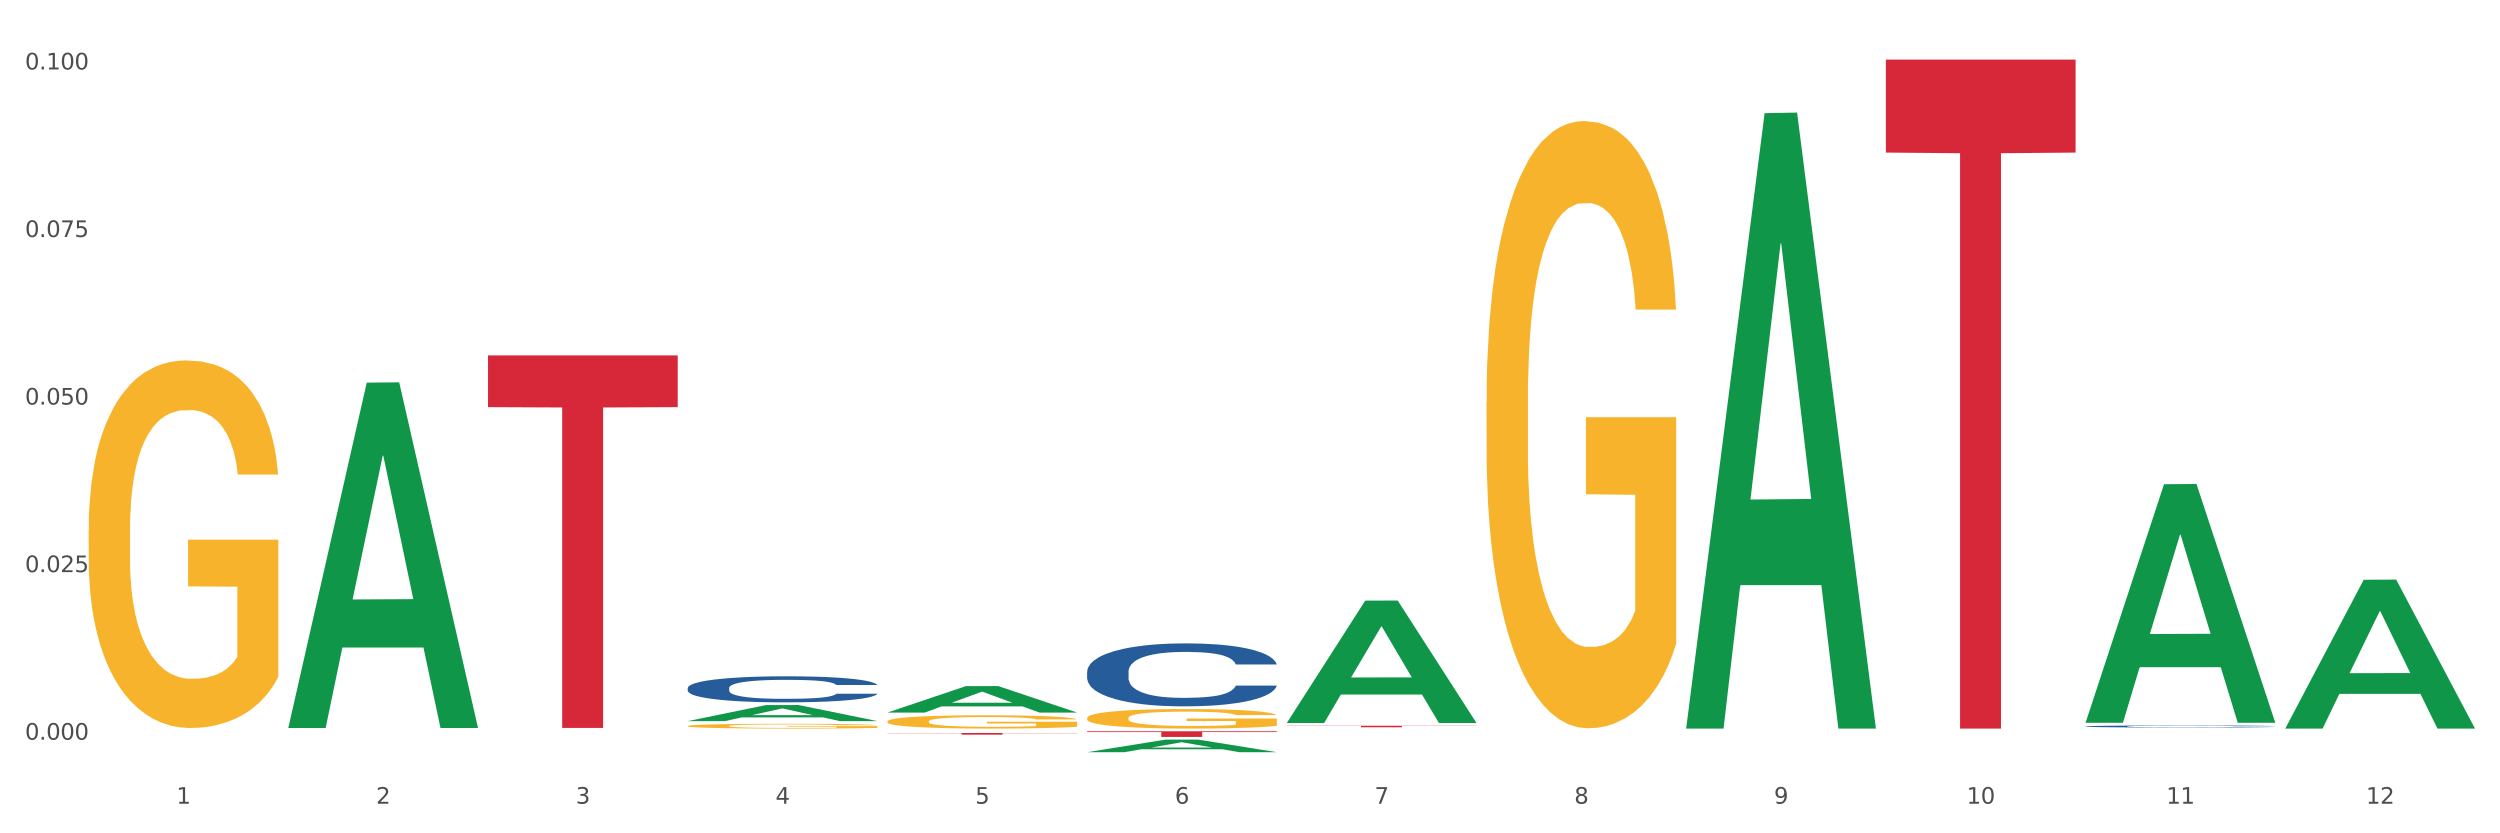 <?xml version="1.0" encoding="utf-8" standalone="no"?>
<!DOCTYPE svg PUBLIC "-//W3C//DTD SVG 1.1//EN"
  "http://www.w3.org/Graphics/SVG/1.1/DTD/svg11.dtd">
<svg xmlns:xlink="http://www.w3.org/1999/xlink" width="1080pt" height="360pt" viewBox="0 0 1080 360" xmlns="http://www.w3.org/2000/svg" version="1.1">
 <rect x="0" y="0" width="1080" height="360" fill="#333333" stroke="none"/>
 <defs>
  <style type="text/css">*{stroke-linejoin: round; stroke-linecap: butt}</style>
 </defs>
 <g id="figure_1">
  <g id="patch_1">
   <path d="M 0 360 
L 1080 360 
L 1080 0 
L 0 0 
z
" style="fill: #ffffff; stroke: #ffffff; stroke-linejoin: miter"/>
  </g>
  <g id="axes_1">
   <g id="matplotlib.axis_1">
    <g id="xtick_1">
     <g id="text_1">
      <!-- 1 -->
      <g style="fill: #4d4d4d" transform="translate(76.207 347.204) scale(0.096 -0.096)">
       <defs>
        <path id="DejaVuSans-31" d="M 794 531 
L 1825 531 
L 1825 4091 
L 703 3866 
L 703 4441 
L 1819 4666 
L 2450 4666 
L 2450 531 
L 3481 531 
L 3481 0 
L 794 0 
L 794 531 
z
" transform="scale(0.016)"/>
       </defs>
       <use xlink:href="#DejaVuSans-31"/>
      </g>
     </g>
    </g>
    <g id="xtick_2">
     <g id="text_2">
      <!-- 2 -->
      <g style="fill: #4d4d4d" transform="translate(162.476 347.204) scale(0.096 -0.096)">
       <defs>
        <path id="DejaVuSans-32" d="M 1228 531 
L 3431 531 
L 3431 0 
L 469 0 
L 469 531 
Q 828 903 1448 1529 
Q 2069 2156 2228 2338 
Q 2531 2678 2651 2914 
Q 2772 3150 2772 3378 
Q 2772 3750 2511 3984 
Q 2250 4219 1831 4219 
Q 1534 4219 1204 4116 
Q 875 4013 500 3803 
L 500 4441 
Q 881 4594 1212 4672 
Q 1544 4750 1819 4750 
Q 2544 4750 2975 4387 
Q 3406 4025 3406 3419 
Q 3406 3131 3298 2873 
Q 3191 2616 2906 2266 
Q 2828 2175 2409 1742 
Q 1991 1309 1228 531 
z
" transform="scale(0.016)"/>
       </defs>
       <use xlink:href="#DejaVuSans-32"/>
      </g>
     </g>
    </g>
    <g id="xtick_3">
     <g id="text_3">
      <!-- 3 -->
      <g style="fill: #4d4d4d" transform="translate(248.745 347.204) scale(0.096 -0.096)">
       <defs>
        <path id="DejaVuSans-33" d="M 2597 2516 
Q 3050 2419 3304 2112 
Q 3559 1806 3559 1356 
Q 3559 666 3084 287 
Q 2609 -91 1734 -91 
Q 1441 -91 1130 -33 
Q 819 25 488 141 
L 488 750 
Q 750 597 1062 519 
Q 1375 441 1716 441 
Q 2309 441 2620 675 
Q 2931 909 2931 1356 
Q 2931 1769 2642 2001 
Q 2353 2234 1838 2234 
L 1294 2234 
L 1294 2753 
L 1863 2753 
Q 2328 2753 2575 2939 
Q 2822 3125 2822 3475 
Q 2822 3834 2567 4026 
Q 2313 4219 1838 4219 
Q 1578 4219 1281 4162 
Q 984 4106 628 3988 
L 628 4550 
Q 988 4650 1302 4700 
Q 1616 4750 1894 4750 
Q 2613 4750 3031 4423 
Q 3450 4097 3450 3541 
Q 3450 3153 3228 2886 
Q 3006 2619 2597 2516 
z
" transform="scale(0.016)"/>
       </defs>
       <use xlink:href="#DejaVuSans-33"/>
      </g>
     </g>
    </g>
    <g id="xtick_4">
     <g id="text_4">
      <!-- 4 -->
      <g style="fill: #4d4d4d" transform="translate(335.014 347.204) scale(0.096 -0.096)">
       <defs>
        <path id="DejaVuSans-34" d="M 2419 4116 
L 825 1625 
L 2419 1625 
L 2419 4116 
z
M 2253 4666 
L 3047 4666 
L 3047 1625 
L 3713 1625 
L 3713 1100 
L 3047 1100 
L 3047 0 
L 2419 0 
L 2419 1100 
L 313 1100 
L 313 1709 
L 2253 4666 
z
" transform="scale(0.016)"/>
       </defs>
       <use xlink:href="#DejaVuSans-34"/>
      </g>
     </g>
    </g>
    <g id="xtick_5">
     <g id="text_5">
      <!-- 5 -->
      <g style="fill: #4d4d4d" transform="translate(421.284 347.204) scale(0.096 -0.096)">
       <defs>
        <path id="DejaVuSans-35" d="M 691 4666 
L 3169 4666 
L 3169 4134 
L 1269 4134 
L 1269 2991 
Q 1406 3038 1543 3061 
Q 1681 3084 1819 3084 
Q 2600 3084 3056 2656 
Q 3513 2228 3513 1497 
Q 3513 744 3044 326 
Q 2575 -91 1722 -91 
Q 1428 -91 1123 -41 
Q 819 9 494 109 
L 494 744 
Q 775 591 1075 516 
Q 1375 441 1709 441 
Q 2250 441 2565 725 
Q 2881 1009 2881 1497 
Q 2881 1984 2565 2268 
Q 2250 2553 1709 2553 
Q 1456 2553 1204 2497 
Q 953 2441 691 2322 
L 691 4666 
z
" transform="scale(0.016)"/>
       </defs>
       <use xlink:href="#DejaVuSans-35"/>
      </g>
     </g>
    </g>
    <g id="xtick_6">
     <g id="text_6">
      <!-- 6 -->
      <g style="fill: #4d4d4d" transform="translate(507.553 347.204) scale(0.096 -0.096)">
       <defs>
        <path id="DejaVuSans-36" d="M 2113 2584 
Q 1688 2584 1439 2293 
Q 1191 2003 1191 1497 
Q 1191 994 1439 701 
Q 1688 409 2113 409 
Q 2538 409 2786 701 
Q 3034 994 3034 1497 
Q 3034 2003 2786 2293 
Q 2538 2584 2113 2584 
z
M 3366 4563 
L 3366 3988 
Q 3128 4100 2886 4159 
Q 2644 4219 2406 4219 
Q 1781 4219 1451 3797 
Q 1122 3375 1075 2522 
Q 1259 2794 1537 2939 
Q 1816 3084 2150 3084 
Q 2853 3084 3261 2657 
Q 3669 2231 3669 1497 
Q 3669 778 3244 343 
Q 2819 -91 2113 -91 
Q 1303 -91 875 529 
Q 447 1150 447 2328 
Q 447 3434 972 4092 
Q 1497 4750 2381 4750 
Q 2619 4750 2861 4703 
Q 3103 4656 3366 4563 
z
" transform="scale(0.016)"/>
       </defs>
       <use xlink:href="#DejaVuSans-36"/>
      </g>
     </g>
    </g>
    <g id="xtick_7">
     <g id="text_7">
      <!-- 7 -->
      <g style="fill: #4d4d4d" transform="translate(593.822 347.204) scale(0.096 -0.096)">
       <defs>
        <path id="DejaVuSans-37" d="M 525 4666 
L 3525 4666 
L 3525 4397 
L 1831 0 
L 1172 0 
L 2766 4134 
L 525 4134 
L 525 4666 
z
" transform="scale(0.016)"/>
       </defs>
       <use xlink:href="#DejaVuSans-37"/>
      </g>
     </g>
    </g>
    <g id="xtick_8">
     <g id="text_8">
      <!-- 8 -->
      <g style="fill: #4d4d4d" transform="translate(680.091 347.204) scale(0.096 -0.096)">
       <defs>
        <path id="DejaVuSans-38" d="M 2034 2216 
Q 1584 2216 1326 1975 
Q 1069 1734 1069 1313 
Q 1069 891 1326 650 
Q 1584 409 2034 409 
Q 2484 409 2743 651 
Q 3003 894 3003 1313 
Q 3003 1734 2745 1975 
Q 2488 2216 2034 2216 
z
M 1403 2484 
Q 997 2584 770 2862 
Q 544 3141 544 3541 
Q 544 4100 942 4425 
Q 1341 4750 2034 4750 
Q 2731 4750 3128 4425 
Q 3525 4100 3525 3541 
Q 3525 3141 3298 2862 
Q 3072 2584 2669 2484 
Q 3125 2378 3379 2068 
Q 3634 1759 3634 1313 
Q 3634 634 3220 271 
Q 2806 -91 2034 -91 
Q 1263 -91 848 271 
Q 434 634 434 1313 
Q 434 1759 690 2068 
Q 947 2378 1403 2484 
z
M 1172 3481 
Q 1172 3119 1398 2916 
Q 1625 2713 2034 2713 
Q 2441 2713 2670 2916 
Q 2900 3119 2900 3481 
Q 2900 3844 2670 4047 
Q 2441 4250 2034 4250 
Q 1625 4250 1398 4047 
Q 1172 3844 1172 3481 
z
" transform="scale(0.016)"/>
       </defs>
       <use xlink:href="#DejaVuSans-38"/>
      </g>
     </g>
    </g>
    <g id="xtick_9">
     <g id="text_9">
      <!-- 9 -->
      <g style="fill: #4d4d4d" transform="translate(766.361 347.204) scale(0.096 -0.096)">
       <defs>
        <path id="DejaVuSans-39" d="M 703 97 
L 703 672 
Q 941 559 1184 500 
Q 1428 441 1663 441 
Q 2288 441 2617 861 
Q 2947 1281 2994 2138 
Q 2813 1869 2534 1725 
Q 2256 1581 1919 1581 
Q 1219 1581 811 2004 
Q 403 2428 403 3163 
Q 403 3881 828 4315 
Q 1253 4750 1959 4750 
Q 2769 4750 3195 4129 
Q 3622 3509 3622 2328 
Q 3622 1225 3098 567 
Q 2575 -91 1691 -91 
Q 1453 -91 1209 -44 
Q 966 3 703 97 
z
M 1959 2075 
Q 2384 2075 2632 2365 
Q 2881 2656 2881 3163 
Q 2881 3666 2632 3958 
Q 2384 4250 1959 4250 
Q 1534 4250 1286 3958 
Q 1038 3666 1038 3163 
Q 1038 2656 1286 2365 
Q 1534 2075 1959 2075 
z
" transform="scale(0.016)"/>
       </defs>
       <use xlink:href="#DejaVuSans-39"/>
      </g>
     </g>
    </g>
    <g id="xtick_10">
     <g id="text_10">
      <!-- 10 -->
      <g style="fill: #4d4d4d" transform="translate(849.576 347.204) scale(0.096 -0.096)">
       <defs>
        <path id="DejaVuSans-30" d="M 2034 4250 
Q 1547 4250 1301 3770 
Q 1056 3291 1056 2328 
Q 1056 1369 1301 889 
Q 1547 409 2034 409 
Q 2525 409 2770 889 
Q 3016 1369 3016 2328 
Q 3016 3291 2770 3770 
Q 2525 4250 2034 4250 
z
M 2034 4750 
Q 2819 4750 3233 4129 
Q 3647 3509 3647 2328 
Q 3647 1150 3233 529 
Q 2819 -91 2034 -91 
Q 1250 -91 836 529 
Q 422 1150 422 2328 
Q 422 3509 836 4129 
Q 1250 4750 2034 4750 
z
" transform="scale(0.016)"/>
       </defs>
       <use xlink:href="#DejaVuSans-31"/>
       <use xlink:href="#DejaVuSans-30" transform="translate(63.623 0)"/>
      </g>
     </g>
    </g>
    <g id="xtick_11">
     <g id="text_11">
      <!-- 11 -->
      <g style="fill: #4d4d4d" transform="translate(935.845 347.204) scale(0.096 -0.096)">
       <use xlink:href="#DejaVuSans-31"/>
       <use xlink:href="#DejaVuSans-31" transform="translate(63.623 0)"/>
      </g>
     </g>
    </g>
    <g id="xtick_12">
     <g id="text_12">
      <!-- 12 -->
      <g style="fill: #4d4d4d" transform="translate(1022.114 347.204) scale(0.096 -0.096)">
       <use xlink:href="#DejaVuSans-31"/>
       <use xlink:href="#DejaVuSans-32" transform="translate(63.623 0)"/>
      </g>
     </g>
    </g>
    <g id="xtick_13"/>
    <g id="xtick_14"/>
    <g id="xtick_15"/>
    <g id="xtick_16"/>
    <g id="xtick_17"/>
    <g id="xtick_18"/>
    <g id="xtick_19"/>
    <g id="xtick_20"/>
    <g id="xtick_21"/>
    <g id="xtick_22"/>
    <g id="xtick_23"/>
   </g>
   <g id="matplotlib.axis_2">
    <g id="ytick_1">
     <g id="text_13">
      <!-- 0.000 -->
      <g style="fill: #4d4d4d" transform="translate(10.8 319.55) scale(0.096 -0.096)">
       <defs>
        <path id="DejaVuSans-2e" d="M 684 794 
L 1344 794 
L 1344 0 
L 684 0 
L 684 794 
z
" transform="scale(0.016)"/>
       </defs>
       <use xlink:href="#DejaVuSans-30"/>
       <use xlink:href="#DejaVuSans-2e" transform="translate(63.623 0)"/>
       <use xlink:href="#DejaVuSans-30" transform="translate(95.41 0)"/>
       <use xlink:href="#DejaVuSans-30" transform="translate(159.033 0)"/>
       <use xlink:href="#DejaVuSans-30" transform="translate(222.656 0)"/>
      </g>
     </g>
    </g>
    <g id="ytick_2">
     <g id="text_14">
      <!-- 0.025 -->
      <g style="fill: #4d4d4d" transform="translate(10.8 247.164) scale(0.096 -0.096)">
       <use xlink:href="#DejaVuSans-30"/>
       <use xlink:href="#DejaVuSans-2e" transform="translate(63.623 0)"/>
       <use xlink:href="#DejaVuSans-30" transform="translate(95.41 0)"/>
       <use xlink:href="#DejaVuSans-32" transform="translate(159.033 0)"/>
       <use xlink:href="#DejaVuSans-35" transform="translate(222.656 0)"/>
      </g>
     </g>
    </g>
    <g id="ytick_3">
     <g id="text_15">
      <!-- 0.050 -->
      <g style="fill: #4d4d4d" transform="translate(10.8 174.777) scale(0.096 -0.096)">
       <use xlink:href="#DejaVuSans-30"/>
       <use xlink:href="#DejaVuSans-2e" transform="translate(63.623 0)"/>
       <use xlink:href="#DejaVuSans-30" transform="translate(95.41 0)"/>
       <use xlink:href="#DejaVuSans-35" transform="translate(159.033 0)"/>
       <use xlink:href="#DejaVuSans-30" transform="translate(222.656 0)"/>
      </g>
     </g>
    </g>
    <g id="ytick_4">
     <g id="text_16">
      <!-- 0.075 -->
      <g style="fill: #4d4d4d" transform="translate(10.8 102.391) scale(0.096 -0.096)">
       <use xlink:href="#DejaVuSans-30"/>
       <use xlink:href="#DejaVuSans-2e" transform="translate(63.623 0)"/>
       <use xlink:href="#DejaVuSans-30" transform="translate(95.41 0)"/>
       <use xlink:href="#DejaVuSans-37" transform="translate(159.033 0)"/>
       <use xlink:href="#DejaVuSans-35" transform="translate(222.656 0)"/>
      </g>
     </g>
    </g>
    <g id="ytick_5">
     <g id="text_17">
      <!-- 0.100 -->
      <g style="fill: #4d4d4d" transform="translate(10.8 30.005) scale(0.096 -0.096)">
       <use xlink:href="#DejaVuSans-30"/>
       <use xlink:href="#DejaVuSans-2e" transform="translate(63.623 0)"/>
       <use xlink:href="#DejaVuSans-31" transform="translate(95.41 0)"/>
       <use xlink:href="#DejaVuSans-30" transform="translate(159.033 0)"/>
       <use xlink:href="#DejaVuSans-30" transform="translate(222.656 0)"/>
      </g>
     </g>
    </g>
    <g id="ytick_6"/>
    <g id="ytick_7"/>
    <g id="ytick_8"/>
    <g id="ytick_9"/>
   </g>
   <g id="PolyCollection_1">
    <path d="M 124.552 314.214 
L 124.637 314.073 
L 158.433 165.3 
L 172.458 165.16 
L 206.508 314.494 
L 190.286 314.494 
L 182.935 279.72 
L 148.041 279.72 
L 147.787 280.28 
L 140.69 314.494 
L 124.552 314.494 
L 124.552 314.214 
L 152.434 258.967 
L 178.542 258.827 
L 165.615 196.99 
L 165.446 196.71 
L 165.277 197.13 
L 152.35 258.827 
L 152.434 258.967 
L 124.552 314.214 
z
" clip-path="url(#pbac9dd08fc)" style="fill: #109648"/>
    <path d="M 383.36 311.651 
L 383.457 311.645 
L 383.457 311.457 
L 383.65 311.294 
L 384.618 310.9 
L 386.069 310.575 
L 387.133 310.402 
L 388.198 310.26 
L 389.456 310.118 
L 391.004 309.971 
L 393.81 309.756 
L 395.552 309.646 
L 397.68 309.53 
L 401.551 309.362 
L 404.357 309.268 
L 407.26 309.189 
L 412.001 309.095 
L 415.097 309.053 
L 418.387 309.021 
L 422.354 309 
L 425.354 308.995 
L 431.933 309.011 
L 437.545 309.058 
L 440.255 309.095 
L 443.738 309.158 
L 445.577 309.2 
L 448.576 309.284 
L 451.672 309.394 
L 453.801 309.488 
L 456.994 309.667 
L 459.413 309.845 
L 461.639 310.066 
L 462.8 310.218 
L 463.671 310.36 
L 464.445 310.522 
L 465.219 310.779 
L 447.802 310.779 
L 447.125 310.596 
L 446.06 310.423 
L 444.512 310.255 
L 443.158 310.15 
L 440.835 310.018 
L 438.707 309.934 
L 436.481 309.871 
L 433.772 309.819 
L 431.643 309.793 
L 428.644 309.772 
L 422.741 309.777 
L 418.774 309.819 
L 416.065 309.871 
L 414.323 309.919 
L 412.775 309.971 
L 411.033 310.045 
L 409.001 310.155 
L 407.55 310.255 
L 406.098 310.381 
L 404.937 310.507 
L 403.873 310.653 
L 403.002 310.811 
L 402.325 310.974 
L 401.744 311.173 
L 401.26 311.504 
L 401.26 312.223 
L 401.454 312.386 
L 401.938 312.601 
L 402.518 312.763 
L 403.486 312.958 
L 404.357 313.089 
L 406.002 313.278 
L 407.84 313.435 
L 409.292 313.535 
L 410.743 313.619 
L 413.259 313.735 
L 416.065 313.829 
L 418.484 313.887 
L 421.774 313.939 
L 423.999 313.96 
L 425.934 313.971 
L 430.675 313.971 
L 434.062 313.955 
L 437.836 313.918 
L 440.739 313.871 
L 443.158 313.813 
L 445.867 313.719 
L 447.608 313.63 
L 447.608 312.533 
L 426.321 312.527 
L 426.321 311.798 
L 465.316 311.798 
L 465.316 313.939 
L 463.671 314.049 
L 461.832 314.149 
L 459.897 314.238 
L 456.994 314.349 
L 453.511 314.454 
L 450.415 314.527 
L 447.125 314.59 
L 443.254 314.648 
L 438.223 314.7 
L 435.126 314.721 
L 431.256 314.737 
L 426.708 314.742 
L 422.741 314.732 
L 418.871 314.706 
L 414.807 314.658 
L 410.84 314.59 
L 407.84 314.522 
L 404.841 314.438 
L 401.647 314.328 
L 399.132 314.223 
L 397.197 314.128 
L 395.068 314.007 
L 392.746 313.85 
L 391.004 313.708 
L 389.456 313.561 
L 387.811 313.372 
L 386.65 313.21 
L 385.489 313.005 
L 384.811 312.853 
L 384.037 312.617 
L 383.457 312.286 
L 383.36 311.651 
z
" clip-path="url(#pbac9dd08fc)" style="fill: #f7b32b"/>
    <path d="M 469.629 310.203 
L 469.726 310.195 
L 469.726 309.917 
L 469.919 309.678 
L 470.887 309.1 
L 472.338 308.623 
L 473.403 308.368 
L 474.467 308.16 
L 475.725 307.952 
L 477.273 307.736 
L 480.079 307.42 
L 481.821 307.258 
L 483.95 307.089 
L 487.82 306.842 
L 490.626 306.703 
L 493.529 306.588 
L 498.27 306.449 
L 501.366 306.387 
L 504.656 306.341 
L 508.623 306.31 
L 511.623 306.303 
L 518.203 306.326 
L 523.815 306.395 
L 526.524 306.449 
L 530.007 306.542 
L 531.846 306.603 
L 534.845 306.727 
L 537.942 306.888 
L 540.07 307.027 
L 543.263 307.289 
L 545.682 307.551 
L 547.908 307.875 
L 549.069 308.098 
L 549.94 308.307 
L 550.714 308.545 
L 551.488 308.923 
L 534.071 308.923 
L 533.394 308.653 
L 532.33 308.399 
L 530.781 308.152 
L 529.427 307.998 
L 527.104 307.806 
L 524.976 307.682 
L 522.75 307.59 
L 520.041 307.513 
L 517.912 307.474 
L 514.913 307.443 
L 509.01 307.451 
L 505.043 307.513 
L 502.334 307.59 
L 500.592 307.659 
L 499.044 307.736 
L 497.302 307.844 
L 495.27 308.006 
L 493.819 308.152 
L 492.368 308.337 
L 491.207 308.522 
L 490.142 308.738 
L 489.271 308.969 
L 488.594 309.208 
L 488.013 309.501 
L 487.53 309.987 
L 487.53 311.043 
L 487.723 311.282 
L 488.207 311.598 
L 488.788 311.837 
L 489.755 312.122 
L 490.626 312.314 
L 492.271 312.592 
L 494.109 312.823 
L 495.561 312.97 
L 497.012 313.093 
L 499.528 313.262 
L 502.334 313.401 
L 504.753 313.486 
L 508.043 313.563 
L 510.268 313.594 
L 512.203 313.609 
L 516.945 313.609 
L 520.331 313.586 
L 524.105 313.532 
L 527.008 313.463 
L 529.427 313.378 
L 532.136 313.239 
L 533.878 313.108 
L 533.878 311.497 
L 512.59 311.49 
L 512.59 310.418 
L 551.585 310.418 
L 551.585 313.563 
L 549.94 313.725 
L 548.101 313.871 
L 546.166 314.002 
L 543.263 314.164 
L 539.78 314.318 
L 536.684 314.426 
L 533.394 314.519 
L 529.523 314.604 
L 524.492 314.681 
L 521.396 314.711 
L 517.525 314.735 
L 512.978 314.742 
L 509.01 314.727 
L 505.14 314.688 
L 501.076 314.619 
L 497.109 314.519 
L 494.109 314.419 
L 491.11 314.295 
L 487.917 314.133 
L 485.401 313.979 
L 483.466 313.841 
L 481.337 313.663 
L 479.015 313.432 
L 477.273 313.224 
L 475.725 313.008 
L 474.08 312.731 
L 472.919 312.492 
L 471.758 312.191 
L 471.08 311.968 
L 470.306 311.621 
L 469.726 311.135 
L 469.629 310.203 
z
" clip-path="url(#pbac9dd08fc)" style="fill: #f7b32b"/>
    <path d="M 642.167 173.511 
L 642.264 173.271 
L 642.264 164.646 
L 642.458 157.219 
L 643.425 139.25 
L 644.877 124.396 
L 645.941 116.489 
L 647.005 110.021 
L 648.263 103.552 
L 649.811 96.843 
L 652.618 87.02 
L 654.359 81.989 
L 656.488 76.718 
L 660.358 69.051 
L 663.164 64.739 
L 666.067 61.145 
L 670.808 56.833 
L 673.905 54.916 
L 677.195 53.478 
L 681.162 52.52 
L 684.161 52.281 
L 690.741 52.999 
L 696.353 55.156 
L 699.062 56.833 
L 702.546 59.708 
L 704.384 61.624 
L 707.384 65.458 
L 710.48 70.489 
L 712.609 74.802 
L 715.802 82.947 
L 718.221 91.093 
L 720.446 101.156 
L 721.607 108.104 
L 722.478 114.573 
L 723.252 122 
L 724.026 133.739 
L 706.61 133.739 
L 705.932 125.354 
L 704.868 117.448 
L 703.32 109.781 
L 701.965 104.989 
L 699.643 99 
L 697.514 95.166 
L 695.289 92.291 
L 692.579 89.895 
L 690.451 88.697 
L 687.451 87.739 
L 681.549 87.979 
L 677.582 89.895 
L 674.872 92.291 
L 673.131 94.448 
L 671.582 96.843 
L 669.841 100.198 
L 667.809 105.229 
L 666.357 109.781 
L 664.906 115.531 
L 663.745 121.281 
L 662.681 127.989 
L 661.81 135.177 
L 661.132 142.604 
L 660.552 151.708 
L 660.068 166.802 
L 660.068 199.625 
L 660.262 207.052 
L 660.745 216.875 
L 661.326 224.303 
L 662.294 233.167 
L 663.164 239.157 
L 664.809 247.782 
L 666.648 254.969 
L 668.099 259.522 
L 669.551 263.355 
L 672.066 268.626 
L 674.872 272.938 
L 677.291 275.574 
L 680.581 277.97 
L 682.807 278.928 
L 684.742 279.407 
L 689.483 279.407 
L 692.87 278.688 
L 696.643 277.011 
L 699.546 274.855 
L 701.965 272.22 
L 704.674 267.907 
L 706.416 263.834 
L 706.416 213.761 
L 685.129 213.521 
L 685.129 180.219 
L 724.123 180.219 
L 724.123 277.97 
L 722.478 283.001 
L 720.64 287.553 
L 718.705 291.626 
L 715.802 296.657 
L 712.318 301.449 
L 709.222 304.803 
L 705.932 307.678 
L 702.062 310.314 
L 697.03 312.709 
L 693.934 313.668 
L 690.064 314.386 
L 685.516 314.626 
L 681.549 314.147 
L 677.678 312.949 
L 673.614 310.793 
L 669.647 307.678 
L 666.648 304.563 
L 663.648 300.73 
L 660.455 295.699 
L 657.939 290.907 
L 656.004 286.595 
L 653.875 281.084 
L 651.553 273.897 
L 649.811 267.428 
L 648.263 260.719 
L 646.618 252.094 
L 645.457 244.667 
L 644.296 235.323 
L 643.619 228.375 
L 642.845 217.594 
L 642.264 202.5 
L 642.167 173.511 
z
" clip-path="url(#pbac9dd08fc)" style="fill: #f7b32b"/>
    <path d="M 900.975 313.804 
L 901.072 313.803 
L 901.072 313.78 
L 901.363 313.75 
L 902.428 313.693 
L 903.784 313.651 
L 906.109 313.601 
L 907.369 313.58 
L 909.016 313.556 
L 912.406 313.518 
L 916.281 313.486 
L 918.994 313.469 
L 921.028 313.457 
L 925.581 313.437 
L 928.197 313.428 
L 930.909 313.421 
L 933.234 313.416 
L 937.109 313.411 
L 940.209 313.408 
L 943.794 313.407 
L 946.797 313.408 
L 950.768 313.411 
L 956.581 313.421 
L 958.809 313.427 
L 961.812 313.436 
L 964.912 313.449 
L 967.431 313.462 
L 970.337 313.481 
L 973.34 313.505 
L 976.246 313.535 
L 978.281 313.564 
L 979.928 313.593 
L 981.381 313.63 
L 982.446 313.669 
L 982.931 313.702 
L 965.203 313.702 
L 964.718 313.672 
L 963.75 313.64 
L 962.781 313.618 
L 961.715 313.601 
L 960.068 313.58 
L 958.615 313.568 
L 956.193 313.552 
L 953.965 313.543 
L 952.125 313.537 
L 949.897 313.532 
L 945.15 313.527 
L 941.759 313.527 
L 939.628 313.529 
L 937.012 313.533 
L 934.784 313.539 
L 932.169 313.548 
L 930.134 313.559 
L 928.1 313.572 
L 926.937 313.582 
L 925.194 313.6 
L 924.031 313.614 
L 922.481 313.639 
L 921.609 313.657 
L 920.059 313.703 
L 919.381 313.737 
L 919.091 313.76 
L 918.897 313.786 
L 918.897 313.912 
L 919.478 313.968 
L 919.962 313.992 
L 920.737 314.019 
L 922.191 314.055 
L 924.322 314.09 
L 926.55 314.115 
L 928.391 314.13 
L 930.134 314.141 
L 931.878 314.15 
L 934.009 314.158 
L 935.753 314.163 
L 938.369 314.168 
L 941.469 314.17 
L 943.89 314.17 
L 948.831 314.166 
L 951.059 314.162 
L 953.19 314.156 
L 955.515 314.148 
L 957.356 314.138 
L 958.422 314.131 
L 960.165 314.115 
L 961.522 314.099 
L 962.684 314.081 
L 963.459 314.065 
L 964.331 314.04 
L 965.009 314.013 
L 965.203 313.999 
L 982.931 313.999 
L 982.543 314.028 
L 981.865 314.056 
L 980.509 314.094 
L 979.443 314.115 
L 977.796 314.142 
L 976.053 314.164 
L 973.631 314.189 
L 971.403 314.208 
L 969.078 314.224 
L 966.559 314.239 
L 962.006 314.259 
L 960.359 314.264 
L 956.872 314.274 
L 954.159 314.28 
L 950.187 314.285 
L 946.119 314.288 
L 941.856 314.289 
L 938.078 314.288 
L 933.912 314.283 
L 931.297 314.278 
L 928.391 314.271 
L 925 314.259 
L 921.803 314.246 
L 918.8 314.23 
L 915.991 314.211 
L 913.375 314.19 
L 909.984 314.156 
L 907.466 314.122 
L 905.625 314.09 
L 904.366 314.064 
L 903.106 314.03 
L 902.428 314.007 
L 901.363 313.95 
L 900.975 313.898 
L 900.975 313.804 
z
" clip-path="url(#pbac9dd08fc)" style="fill: #255c99"/>
    <path d="M 469.629 290.166 
L 469.726 290.141 
L 469.726 289.445 
L 470.017 288.501 
L 471.082 286.763 
L 472.438 285.447 
L 474.763 283.907 
L 476.023 283.261 
L 477.67 282.541 
L 481.06 281.373 
L 484.935 280.38 
L 487.648 279.833 
L 489.682 279.486 
L 494.235 278.865 
L 496.851 278.592 
L 499.563 278.368 
L 501.888 278.219 
L 505.763 278.045 
L 508.863 277.971 
L 512.448 277.946 
L 515.451 277.971 
L 519.422 278.07 
L 525.235 278.368 
L 527.463 278.542 
L 530.466 278.84 
L 533.566 279.237 
L 536.085 279.635 
L 538.991 280.206 
L 541.994 280.951 
L 544.9 281.895 
L 546.935 282.764 
L 548.582 283.683 
L 550.035 284.801 
L 551.1 286.018 
L 551.585 287.036 
L 533.857 287.036 
L 533.372 286.117 
L 532.404 285.124 
L 531.435 284.453 
L 530.369 283.907 
L 528.722 283.286 
L 527.269 282.888 
L 524.847 282.417 
L 522.619 282.118 
L 520.779 281.945 
L 518.551 281.796 
L 513.804 281.647 
L 510.413 281.647 
L 508.282 281.696 
L 505.666 281.82 
L 503.438 281.994 
L 500.823 282.292 
L 498.788 282.615 
L 496.754 283.037 
L 495.591 283.335 
L 493.848 283.882 
L 492.685 284.329 
L 491.135 285.099 
L 490.263 285.645 
L 488.713 287.061 
L 488.035 288.104 
L 487.745 288.824 
L 487.551 289.619 
L 487.551 293.494 
L 488.132 295.232 
L 488.616 295.977 
L 489.391 296.822 
L 490.845 297.915 
L 492.976 298.983 
L 495.204 299.752 
L 497.044 300.224 
L 498.788 300.572 
L 500.532 300.845 
L 502.663 301.094 
L 504.407 301.243 
L 507.023 301.392 
L 510.123 301.466 
L 512.544 301.466 
L 517.485 301.342 
L 519.713 301.218 
L 521.844 301.044 
L 524.169 300.771 
L 526.01 300.473 
L 527.076 300.249 
L 528.819 299.777 
L 530.176 299.281 
L 531.338 298.709 
L 532.113 298.213 
L 532.985 297.468 
L 533.663 296.623 
L 533.857 296.176 
L 551.585 296.176 
L 551.197 297.07 
L 550.519 297.939 
L 549.163 299.107 
L 548.097 299.777 
L 546.45 300.597 
L 544.707 301.292 
L 542.285 302.062 
L 540.057 302.634 
L 537.732 303.13 
L 535.213 303.577 
L 530.66 304.198 
L 529.013 304.372 
L 525.526 304.67 
L 522.813 304.844 
L 518.841 305.018 
L 514.772 305.117 
L 510.51 305.142 
L 506.732 305.092 
L 502.566 304.943 
L 499.951 304.794 
L 497.044 304.571 
L 493.654 304.223 
L 490.457 303.801 
L 487.454 303.304 
L 484.645 302.733 
L 482.029 302.087 
L 478.638 301.019 
L 476.12 299.976 
L 474.279 299.007 
L 473.02 298.188 
L 471.76 297.145 
L 471.082 296.424 
L 470.017 294.686 
L 469.629 293.071 
L 469.629 290.166 
z
" clip-path="url(#pbac9dd08fc)" style="fill: #255c99"/>
    <path d="M 297.091 297.219 
L 297.187 297.209 
L 297.187 296.921 
L 297.478 296.531 
L 298.544 295.812 
L 299.9 295.268 
L 302.225 294.631 
L 303.484 294.364 
L 305.131 294.066 
L 308.522 293.583 
L 312.397 293.172 
L 315.109 292.946 
L 317.144 292.802 
L 321.697 292.545 
L 324.312 292.432 
L 327.025 292.34 
L 329.35 292.278 
L 333.225 292.206 
L 336.325 292.176 
L 339.909 292.165 
L 342.912 292.176 
L 346.884 292.217 
L 352.697 292.34 
L 354.925 292.412 
L 357.928 292.535 
L 361.028 292.7 
L 363.546 292.864 
L 366.453 293.1 
L 369.456 293.408 
L 372.362 293.799 
L 374.396 294.158 
L 376.043 294.538 
L 377.496 295.001 
L 378.562 295.504 
L 379.046 295.925 
L 361.318 295.925 
L 360.834 295.545 
L 359.865 295.134 
L 358.896 294.857 
L 357.831 294.631 
L 356.184 294.374 
L 354.731 294.21 
L 352.309 294.014 
L 350.081 293.891 
L 348.24 293.819 
L 346.012 293.758 
L 341.265 293.696 
L 337.875 293.696 
L 335.744 293.716 
L 333.128 293.768 
L 330.9 293.84 
L 328.284 293.963 
L 326.25 294.097 
L 324.215 294.271 
L 323.053 294.394 
L 321.309 294.62 
L 320.147 294.805 
L 318.597 295.124 
L 317.725 295.35 
L 316.175 295.935 
L 315.497 296.367 
L 315.206 296.665 
L 315.012 296.993 
L 315.012 298.596 
L 315.594 299.315 
L 316.078 299.623 
L 316.853 299.972 
L 318.306 300.424 
L 320.437 300.866 
L 322.665 301.184 
L 324.506 301.38 
L 326.25 301.523 
L 327.994 301.636 
L 330.125 301.739 
L 331.869 301.801 
L 334.484 301.862 
L 337.584 301.893 
L 340.006 301.893 
L 344.947 301.842 
L 347.175 301.79 
L 349.306 301.719 
L 351.631 301.606 
L 353.472 301.482 
L 354.537 301.39 
L 356.281 301.195 
L 357.637 300.989 
L 358.8 300.753 
L 359.575 300.547 
L 360.446 300.239 
L 361.125 299.89 
L 361.318 299.705 
L 379.046 299.705 
L 378.659 300.075 
L 377.981 300.434 
L 376.625 300.917 
L 375.559 301.195 
L 373.912 301.534 
L 372.168 301.821 
L 369.746 302.14 
L 367.518 302.376 
L 365.193 302.581 
L 362.675 302.766 
L 358.121 303.023 
L 356.475 303.095 
L 352.987 303.218 
L 350.275 303.29 
L 346.303 303.362 
L 342.234 303.403 
L 337.972 303.413 
L 334.194 303.393 
L 330.028 303.331 
L 327.412 303.27 
L 324.506 303.177 
L 321.115 303.033 
L 317.919 302.859 
L 314.916 302.653 
L 312.106 302.417 
L 309.491 302.15 
L 306.1 301.708 
L 303.581 301.277 
L 301.741 300.876 
L 300.481 300.537 
L 299.222 300.106 
L 298.544 299.808 
L 297.478 299.089 
L 297.091 298.421 
L 297.091 297.219 
z
" clip-path="url(#pbac9dd08fc)" style="fill: #255c99"/>
    <path d="M 210.821 153.518 
L 292.777 153.518 
L 292.777 175.884 
L 260.539 176.035 
L 260.539 314.458 
L 242.866 314.458 
L 242.866 176.035 
L 210.821 175.884 
L 210.821 153.67 
L 210.821 153.518 
z
" clip-path="url(#pbac9dd08fc)" style="fill: #d62839"/>
    <path d="M 383.36 316.649 
L 465.316 316.649 
L 465.316 316.751 
L 433.077 316.752 
L 433.077 317.381 
L 415.404 317.381 
L 415.404 316.752 
L 383.36 316.751 
L 383.36 316.65 
L 383.36 316.649 
z
" clip-path="url(#pbac9dd08fc)" style="fill: #d62839"/>
    <path d="M 469.629 315.903 
L 551.585 315.903 
L 551.585 316.242 
L 519.346 316.244 
L 519.346 318.344 
L 501.673 318.344 
L 501.673 316.244 
L 469.629 316.242 
L 469.629 315.905 
L 469.629 315.903 
z
" clip-path="url(#pbac9dd08fc)" style="fill: #d62839"/>
    <path d="M 555.898 313.512 
L 637.854 313.512 
L 637.854 313.605 
L 605.615 313.606 
L 605.615 314.185 
L 587.943 314.185 
L 587.943 313.606 
L 555.898 313.605 
L 555.898 313.512 
L 555.898 313.512 
z
" clip-path="url(#pbac9dd08fc)" style="fill: #d62839"/>
    <path d="M 814.706 25.759 
L 896.662 25.759 
L 896.662 65.919 
L 864.423 66.19 
L 864.423 314.742 
L 846.75 314.742 
L 846.75 66.19 
L 814.706 65.919 
L 814.706 26.031 
L 814.706 25.759 
z
" clip-path="url(#pbac9dd08fc)" style="fill: #d62839"/>
    <path d="M 297.091 313.633 
L 297.187 313.631 
L 297.187 313.563 
L 297.381 313.505 
L 298.348 313.363 
L 299.8 313.246 
L 300.864 313.184 
L 301.929 313.133 
L 303.186 313.083 
L 304.735 313.03 
L 307.541 312.953 
L 309.282 312.913 
L 311.411 312.872 
L 315.282 312.811 
L 318.088 312.777 
L 320.99 312.749 
L 325.732 312.715 
L 328.828 312.7 
L 332.118 312.689 
L 336.085 312.681 
L 339.084 312.679 
L 345.664 312.685 
L 351.276 312.702 
L 353.986 312.715 
L 357.469 312.738 
L 359.307 312.753 
L 362.307 312.783 
L 365.403 312.823 
L 367.532 312.856 
L 370.725 312.921 
L 373.144 312.985 
L 375.369 313.064 
L 376.531 313.118 
L 377.401 313.169 
L 378.176 313.228 
L 378.95 313.32 
L 361.533 313.32 
L 360.855 313.254 
L 359.791 313.192 
L 358.243 313.132 
L 356.888 313.094 
L 354.566 313.047 
L 352.437 313.017 
L 350.212 312.994 
L 347.503 312.975 
L 345.374 312.966 
L 342.374 312.958 
L 336.472 312.96 
L 332.505 312.975 
L 329.796 312.994 
L 328.054 313.011 
L 326.506 313.03 
L 324.764 313.056 
L 322.732 313.096 
L 321.281 313.132 
L 319.829 313.177 
L 318.668 313.222 
L 317.604 313.275 
L 316.733 313.331 
L 316.056 313.39 
L 315.475 313.461 
L 314.991 313.58 
L 314.991 313.838 
L 315.185 313.896 
L 315.669 313.974 
L 316.249 314.032 
L 317.217 314.102 
L 318.088 314.149 
L 319.732 314.217 
L 321.571 314.273 
L 323.022 314.309 
L 324.474 314.339 
L 326.989 314.381 
L 329.796 314.414 
L 332.215 314.435 
L 335.504 314.454 
L 337.73 314.462 
L 339.665 314.465 
L 344.406 314.465 
L 347.793 314.46 
L 351.567 314.447 
L 354.469 314.43 
L 356.888 314.409 
L 359.598 314.375 
L 361.339 314.343 
L 361.339 313.949 
L 340.052 313.947 
L 340.052 313.685 
L 379.046 313.685 
L 379.046 314.454 
L 377.401 314.494 
L 375.563 314.529 
L 373.628 314.561 
L 370.725 314.601 
L 367.242 314.639 
L 364.145 314.665 
L 360.855 314.688 
L 356.985 314.708 
L 351.954 314.727 
L 348.857 314.735 
L 344.987 314.74 
L 340.439 314.742 
L 336.472 314.739 
L 332.602 314.729 
L 328.538 314.712 
L 324.57 314.688 
L 321.571 314.663 
L 318.571 314.633 
L 315.378 314.593 
L 312.863 314.556 
L 310.927 314.522 
L 308.799 314.479 
L 306.476 314.422 
L 304.735 314.371 
L 303.186 314.318 
L 301.542 314.251 
L 300.38 314.192 
L 299.219 314.119 
L 298.542 314.064 
L 297.768 313.979 
L 297.187 313.861 
L 297.091 313.633 
z
" clip-path="url(#pbac9dd08fc)" style="fill: #f7b32b"/>
    <path d="M 38.283 229.086 
L 38.38 228.941 
L 38.38 223.72 
L 38.573 219.225 
L 39.541 208.348 
L 40.992 199.357 
L 42.057 194.571 
L 43.121 190.655 
L 44.379 186.74 
L 45.927 182.679 
L 48.733 176.733 
L 50.475 173.688 
L 52.603 170.497 
L 56.474 165.857 
L 59.28 163.246 
L 62.183 161.071 
L 66.924 158.461 
L 70.02 157.301 
L 73.31 156.43 
L 77.277 155.85 
L 80.277 155.705 
L 86.857 156.14 
L 92.469 157.446 
L 95.178 158.461 
L 98.661 160.201 
L 100.5 161.361 
L 103.499 163.682 
L 106.596 166.727 
L 108.724 169.337 
L 111.917 174.268 
L 114.336 179.199 
L 116.562 185.29 
L 117.723 189.495 
L 118.594 193.411 
L 119.368 197.906 
L 120.142 205.012 
L 102.725 205.012 
L 102.048 199.937 
L 100.983 195.151 
L 99.435 190.51 
L 98.081 187.61 
L 95.758 183.984 
L 93.63 181.664 
L 91.404 179.924 
L 88.695 178.474 
L 86.566 177.749 
L 83.567 177.168 
L 77.664 177.313 
L 73.697 178.474 
L 70.988 179.924 
L 69.246 181.229 
L 67.698 182.679 
L 65.956 184.71 
L 63.924 187.755 
L 62.473 190.51 
L 61.022 193.991 
L 59.86 197.471 
L 58.796 201.532 
L 57.925 205.883 
L 57.248 210.378 
L 56.667 215.889 
L 56.184 225.025 
L 56.184 244.893 
L 56.377 249.389 
L 56.861 255.335 
L 57.441 259.83 
L 58.409 265.196 
L 59.28 268.822 
L 60.925 274.042 
L 62.763 278.393 
L 64.215 281.148 
L 65.666 283.469 
L 68.182 286.659 
L 70.988 289.27 
L 73.407 290.865 
L 76.697 292.315 
L 78.922 292.895 
L 80.857 293.185 
L 85.599 293.185 
L 88.985 292.75 
L 92.759 291.735 
L 95.662 290.43 
L 98.081 288.835 
L 100.79 286.224 
L 102.532 283.759 
L 102.532 253.449 
L 81.244 253.304 
L 81.244 233.147 
L 120.239 233.147 
L 120.239 292.315 
L 118.594 295.36 
L 116.755 298.116 
L 114.82 300.581 
L 111.917 303.627 
L 108.434 306.527 
L 105.338 308.557 
L 102.048 310.298 
L 98.177 311.893 
L 93.146 313.343 
L 90.05 313.923 
L 86.179 314.358 
L 81.631 314.503 
L 77.664 314.213 
L 73.794 313.488 
L 69.73 312.183 
L 65.763 310.298 
L 62.763 308.412 
L 59.764 306.092 
L 56.571 303.047 
L 54.055 300.146 
L 52.12 297.536 
L 49.991 294.2 
L 47.669 289.85 
L 45.927 285.934 
L 44.379 281.874 
L 42.734 276.653 
L 41.573 272.157 
L 40.412 266.501 
L 39.734 262.296 
L 38.96 255.77 
L 38.38 246.633 
L 38.283 229.086 
z
" clip-path="url(#pbac9dd08fc)" style="fill: #f7b32b"/>
    <path d="M 900.975 312.053 
L 901.06 311.956 
L 934.856 209.177 
L 948.881 209.08 
L 982.931 312.247 
L 966.709 312.247 
L 959.358 288.223 
L 924.463 288.223 
L 924.21 288.61 
L 917.113 312.247 
L 900.975 312.247 
L 900.975 312.053 
L 928.857 273.886 
L 954.964 273.789 
L 942.037 231.07 
L 941.868 230.876 
L 941.699 231.167 
L 928.772 273.789 
L 928.857 273.886 
L 900.975 312.053 
z
" clip-path="url(#pbac9dd08fc)" style="fill: #109648"/>
    <path d="M 987.244 314.621 
L 987.329 314.561 
L 1021.125 250.448 
L 1035.15 250.388 
L 1069.2 314.742 
L 1052.978 314.742 
L 1045.627 299.757 
L 1010.733 299.757 
L 1010.479 299.998 
L 1003.382 314.742 
L 987.244 314.742 
L 987.244 314.621 
L 1015.126 290.813 
L 1041.234 290.753 
L 1028.307 264.105 
L 1028.138 263.984 
L 1027.969 264.165 
L 1015.042 290.753 
L 1015.126 290.813 
L 987.244 314.621 
z
" clip-path="url(#pbac9dd08fc)" style="fill: #109648"/>
    <path d="M 728.437 314.243 
L 728.521 313.993 
L 762.317 48.885 
L 776.343 48.636 
L 810.392 314.742 
L 794.17 314.742 
L 786.82 252.776 
L 751.925 252.776 
L 751.672 253.775 
L 744.574 314.742 
L 728.437 314.742 
L 728.437 314.243 
L 756.318 215.796 
L 782.426 215.546 
L 769.499 105.355 
L 769.33 104.855 
L 769.161 105.605 
L 756.234 215.546 
L 756.318 215.796 
L 728.437 314.243 
z
" clip-path="url(#pbac9dd08fc)" style="fill: #109648"/>
    <path d="M 469.629 324.939 
L 469.714 324.934 
L 503.51 319.51 
L 517.535 319.505 
L 551.585 324.95 
L 535.363 324.95 
L 528.012 323.682 
L 493.117 323.682 
L 492.864 323.702 
L 485.767 324.95 
L 469.629 324.95 
L 469.629 324.939 
L 497.511 322.925 
L 523.618 322.92 
L 510.691 320.665 
L 510.522 320.655 
L 510.353 320.67 
L 497.426 322.92 
L 497.511 322.925 
L 469.629 324.939 
z
" clip-path="url(#pbac9dd08fc)" style="fill: #109648"/>
    <path d="M 555.898 312.252 
L 555.983 312.202 
L 589.779 259.475 
L 603.804 259.425 
L 637.854 312.351 
L 621.632 312.351 
L 614.281 300.026 
L 579.387 300.026 
L 579.133 300.225 
L 572.036 312.351 
L 555.898 312.351 
L 555.898 312.252 
L 583.78 292.671 
L 609.888 292.622 
L 596.961 270.706 
L 596.792 270.606 
L 596.623 270.756 
L 583.696 292.622 
L 583.78 292.671 
L 555.898 312.252 
z
" clip-path="url(#pbac9dd08fc)" style="fill: #109648"/>
    <path d="M 297.091 311.506 
L 297.175 311.499 
L 330.971 304.581 
L 344.997 304.574 
L 379.046 311.519 
L 362.824 311.519 
L 355.474 309.902 
L 320.579 309.902 
L 320.325 309.928 
L 313.228 311.519 
L 297.091 311.519 
L 297.091 311.506 
L 324.972 308.936 
L 351.08 308.93 
L 338.153 306.054 
L 337.984 306.041 
L 337.815 306.061 
L 324.888 308.93 
L 324.972 308.936 
L 297.091 311.506 
z
" clip-path="url(#pbac9dd08fc)" style="fill: #109648"/>
    <path d="M 383.36 307.813 
L 383.444 307.802 
L 417.24 296.404 
L 431.266 296.393 
L 465.316 307.834 
L 449.093 307.834 
L 441.743 305.17 
L 406.848 305.17 
L 406.595 305.213 
L 399.497 307.834 
L 383.36 307.834 
L 383.36 307.813 
L 411.242 303.58 
L 437.349 303.569 
L 424.422 298.832 
L 424.253 298.81 
L 424.084 298.843 
L 411.157 303.569 
L 411.242 303.58 
L 383.36 307.813 
z
" clip-path="url(#pbac9dd08fc)" style="fill: #109648"/>
   </g>
  </g>
 </g>
 <defs>
  <clipPath id="pbac9dd08fc">
   <rect x="38.283" y="10.8" width="1030.917" height="329.109"/>
  </clipPath>
 </defs>
</svg>
